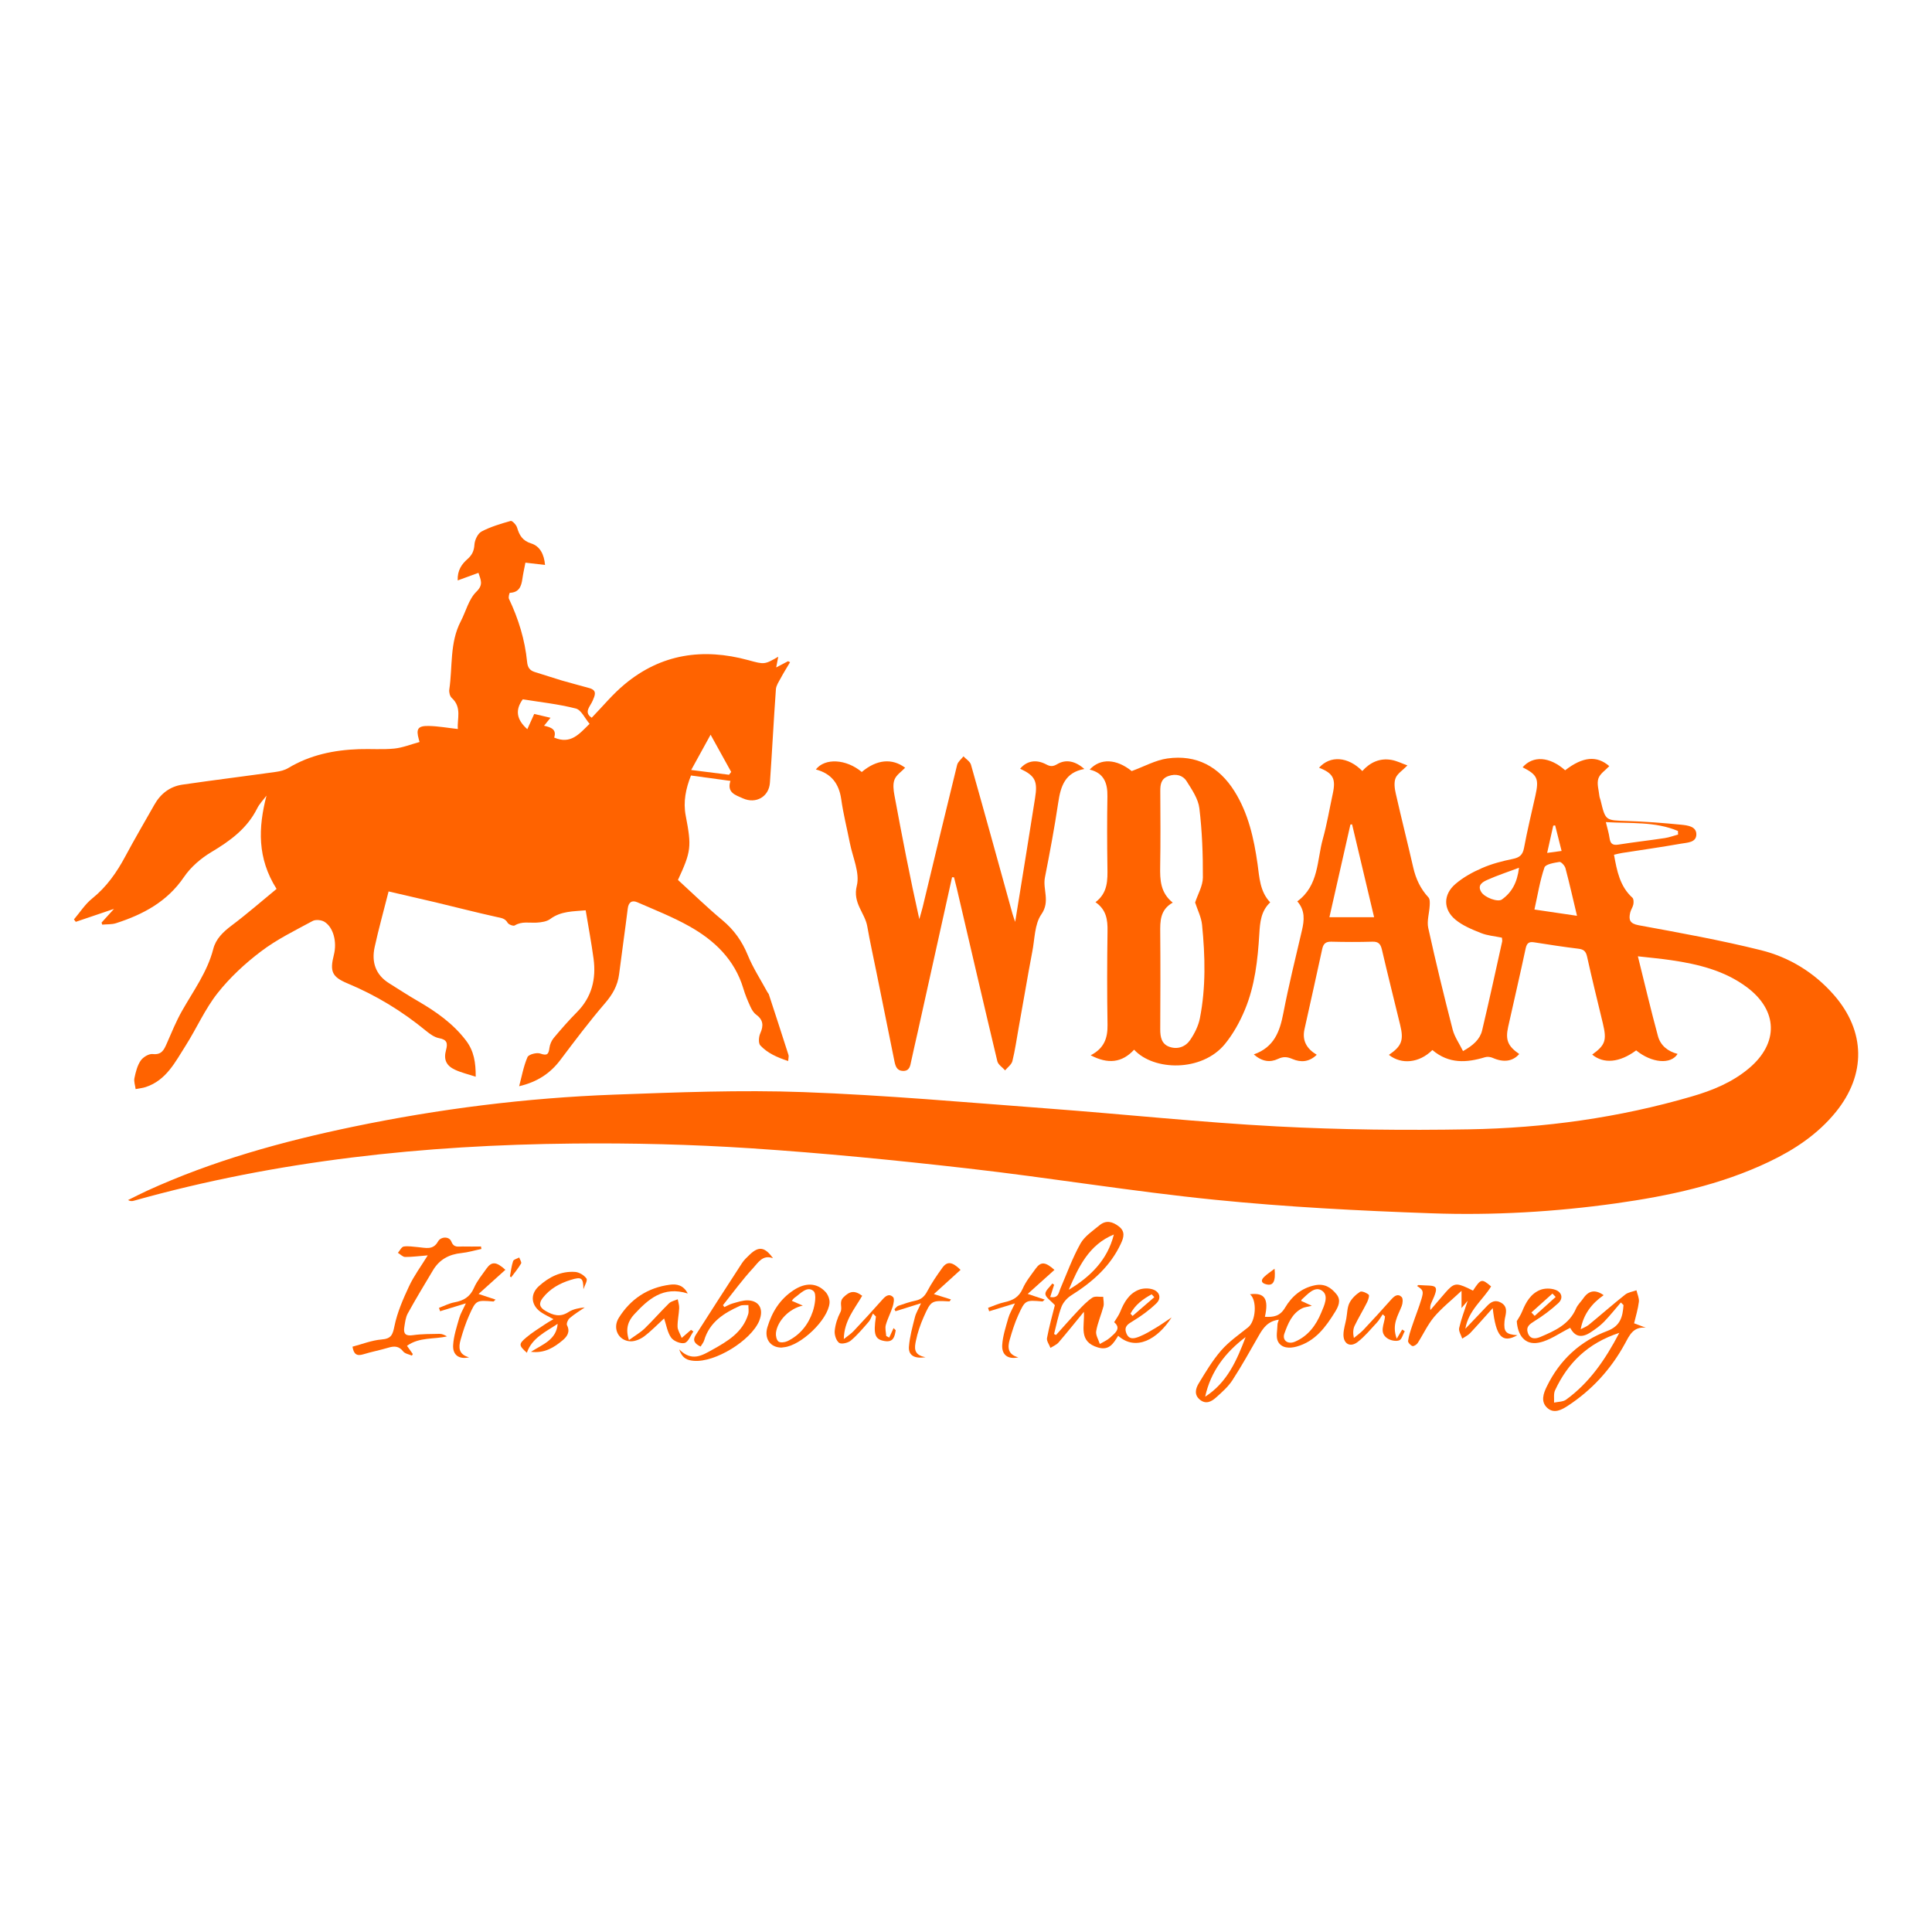 <?xml version="1.0" encoding="UTF-8"?>
<svg id="Layer_1" data-name="Layer 1" xmlns="http://www.w3.org/2000/svg" version="1.1" viewBox="0 0 3357.5 3357.5">
  <defs>
    <style>
      .cls-1 {
        fill: none;
      }

      .cls-1, .cls-2 {
        stroke-width: 0px;
      }

      .cls-2 {
        fill: #ff6300;
      }
    </style>
  </defs>
  <path class="cls-1" d="M-.5,0h3357.5v3357.5H-.5V0Z"/>
  <g>
    <path class="cls-2" d="M2489,1825c-22.4,22.3-53.5,25.5-75.3,8.2,22.2-15.2,26.1-25.3,19.6-51.9-10.6-43.7-21.6-87.4-31.8-131.2-2.3-9.7-6.1-13.9-16.5-13.6-23.8.7-47.7.6-71.5,0-9.6-.2-13.7,3.5-15.7,12.7-10,46.5-20.5,92.9-30.8,139.4-4.4,19.8,3.8,34,21.3,44.4-13.1,12.8-27.8,13.6-42.2,7.4-9.1-3.9-15.8-4.6-25.1-.2-13.7,6.5-27.6,4.9-42.1-7.8,35.5-12.5,45.2-39.9,51.3-71.5,9.3-48.2,21.1-96,32.3-143.8,4.2-17.8,5.9-34.8-8-50.7,37.7-27.6,33.9-71,44.4-108.5,7.2-25.9,11.6-52.5,17.3-78.8,5.6-25.9.5-35.5-23.9-44.9,19.2-21.6,50.3-19.7,75.2,5.7,13.4-15,30.4-22.9,50.7-19.3,9.6,1.7,18.7,6.4,27.7,9.6-8.5,8.7-17.5,14.2-20.6,22.1-3.1,7.8-1.6,18.3.4,27,9.7,42.9,20.5,85.5,30.3,128.3,4.5,19.7,12.6,37,26.4,51.9,2.7,2.9,2.5,9.3,2.2,14.1-.6,13.1-5.2,26.9-2.5,39.1,13,59.1,27.3,117.9,42.4,176.5,3.3,12.8,11.6,24.3,18,37.4,17.6-9.8,29.4-20.3,33.2-35.9,12.2-51.3,23.4-102.9,34.8-154.4.4-1.9-.2-4-.4-6.8-12.4-2.6-25.1-3.5-36.3-8-15.6-6.2-32-12.9-44.6-23.4-21.4-17.8-21.2-43.6,0-61.8,13.5-11.6,29.8-20.6,46.2-27.7,16.9-7.4,35.3-12.2,53.4-15.9,11.8-2.4,17.4-6.8,19.7-19.1,5.7-30.5,13-60.7,19.8-91,6.5-29.2,3.5-36.1-22.2-49.2,18-20.7,47-18.7,73.9,5.2,30.9-23.9,55.1-25.9,76.7-7.2-6.6,7.1-16.4,13.3-19,21.7-2.9,9,.8,20.1,1.8,30.3.3,2.5,1.5,5,2.1,7.5,8.5,35.5,8.5,34.7,45.7,35.8,31.5,1,63,3.4,94.4,6.5,10.7,1.1,26.3,2.7,26.3,16.7,0,14.5-15.9,14.3-26.4,16.2-34.1,6-68.5,10.9-102.7,16.2-4.5.7-8.9,1.9-14,3.1,5.1,28.1,10.1,54.8,32,74.7,2.3,2.1,2.3,7.9,1.6,11.6-1,5-4.4,9.4-5.5,14.4-2.7,12.1-1,18.9,14.7,21.8,71.2,13.1,142.5,25.9,212.7,43.4,49.3,12.3,92.7,38.9,126.7,77.8,55.2,63.2,56.1,138.4,3.2,203.5-31.4,38.6-71.8,65.4-116.2,86.5-84.1,40.1-174.1,59.2-265.6,72.1-106.4,14.9-213.6,21.1-320.7,17.3-125.6-4.4-251.4-10.9-376.5-23.5-143.6-14.4-286.2-38.2-429.7-54.5-125.4-14.3-251.2-26.7-377.2-35-102.7-6.7-205.9-9.3-308.9-8.2-258.1,2.5-513.5,29.3-763,99.4-2.9.8-5.9,1.1-10-1.2,10.9-5.3,21.6-10.9,32.7-16,114.5-52.4,235-85.7,357.9-111.3,149.8-31.2,301.3-50.2,454.1-55.9,109.7-4,219.6-8.4,329.2-4.4,142.1,5.2,284,18,426,28.6,132.1,9.9,264,24,396.3,31,111.1,5.9,222.6,7,333.8,5.1,131.3-2.2,261-20.2,387.5-57.1,36.1-10.5,70.4-24.5,99.5-49,51.9-43.6,50.6-100.4-3.8-141-39-29-84.7-40-131.7-46.9-18.3-2.7-36.7-4.3-57.6-6.7,11.9,47.8,22.6,93.5,34.9,138.7,4.4,16.3,17.2,26.6,34.1,30.9-11.6,18.9-45,15.9-72-6.1-28.5,21.2-56.4,23.9-76.4,7.3,22.8-16.5,25.6-24.7,18.6-54-9.3-38.7-18.9-77.4-27.5-116.3-2.1-9.4-6-12.6-15.1-13.7-25.7-3.1-51.3-7.1-76.8-11.1-8.8-1.4-12.7,1-14.8,10.5-9.7,45.5-20.3,90.9-30.4,136.3-5.1,22.9-.6,33.6,19.2,47.3-11.3,13-27.3,15-45.9,6.8-4-1.8-9.5-2.5-13.6-1.2-32,9.7-62.7,11.8-91.4-12.5ZM2388,1594.1c-13-54.8-25.6-108.1-38.3-161.5-1,.1-1.9.2-2.9.3-12.1,53.4-24.2,106.8-36.5,161.1h77.6ZM2740.6,1591.6c-7-29.2-13-56.1-20.1-82.8-1.2-4.5-7.5-11.3-10.4-10.9-9.3,1.5-24.1,3.9-26.1,9.6-7.9,23.1-11.7,47.6-17.4,73.1,24.8,3.7,47.9,7.1,73.9,10.9ZM2916.2,1450.3c0-2.1-.2-4.1-.2-6.2-39.5-16.7-81.9-12.8-125.3-15.4,2.6,10.7,5.2,19.1,6.4,27.6,1.4,9.6,5,13.1,15.3,11.5,27-4.3,54.1-7.3,81.1-11.4,7.7-1.2,15.2-4.1,22.8-6.1ZM2639.8,1508c-20.7,7.8-38.2,13.5-54.9,21-7.8,3.5-18.2,8.8-10.8,21,5.9,9.9,28.9,18.2,35.9,13.2,17.2-12.3,26.7-29.2,29.8-55.2ZM2688.8,1482.2c9.4-1.3,16.7-2.3,25-3.4-4-15.8-7.6-30.1-11.2-44.4-1.1.1-2.2.2-3.3.4-3.4,15.1-6.7,30.2-10.6,47.4Z"/>
    <path class="cls-2" d="M176.4,1603.4c6.7-7.4,13.4-14.7,21.7-23.9-24,8.1-45.2,15.3-66.4,22.5-1.1-1.4-2.1-2.8-3.2-4.2,10.4-12.2,19.2-26.3,31.5-36.2,25.3-20.3,43-45.7,58-73.8,16.1-30.1,33.4-59.5,50.2-89.2,10.8-19.2,27-31.8,48.7-35,54.2-7.9,108.5-14.6,162.7-22.2,7.3-1,15-2.9,21.2-6.6,37.9-22.8,79.5-31.4,123-32.9,20.5-.7,41.1,1,61.4-1,14.6-1.5,28.8-7.3,43.9-11.4,0,0-.6-2.4-1.3-4.8-5-17.9-1.7-23.4,16.9-23.1,16.8.3,33.5,3.4,51,5.3-1.7-17,7.6-37.6-10.7-54.1-3.2-2.9-4.9-9.9-4.2-14.5,5.9-39.6.5-81.2,19.9-118.5,9-17.3,13.9-38.5,27.1-51.4,12.8-12.5,7.6-20.4,3.7-32.9-11.8,4.3-23,8.4-36.1,13.2-.7-17.7,7.1-28.4,17.1-37.2,7.9-7,11.3-14.1,12-25,.5-8.1,5.8-19.3,12.3-22.8,15.8-8.3,33.3-13.5,50.7-18.4,2.6-.7,9.7,6.7,11.1,11.5,4,13.4,9.3,22.8,24.5,27.6,15.2,4.7,22.5,18.9,24.1,37.4-12-1.4-23.3-2.7-34.1-4-2,10.3-4,19.2-5.3,28.3-1.8,13.1-5.9,23.5-21.7,24.1-.8,0-2.9,7.7-1.6,10.5,16.5,34.7,27.7,71,31.5,109.3.9,9.7,4.4,15.1,13.5,17.9,15.8,4.8,31.4,10.1,47.2,14.8,15.7,4.6,31.7,8.6,47.5,13.1,14.3,4,9.5,13,5.7,22-4.1,9.9-16.1,19.9-1.6,29.5,19.1-19.7,36.5-41,57.3-58.2,63.5-52.9,136.3-63.3,214.7-41.9,28.2,7.7,28.2,7.9,52.2-5.9-1.1,5.7-2.1,10.6-3.6,18.6,8-4.2,14.3-7.5,20.6-10.8,1.2.6,2.4,1.1,3.5,1.7-5.6,9.4-11.4,18.7-16.6,28.4-3.2,5.9-7.5,12.2-8,18.6-3.9,54.1-6.6,108.4-10.4,162.5-1.7,24.4-24.4,37.3-47,27.1-12.4-5.6-28.3-9.6-21.6-30.3-23.3-3.2-45.5-6.3-68.6-9.4-9,22.9-13.8,45.7-9.1,70,10.4,53.9,9.4,61.9-13.5,111.5,25.4,23.2,50.5,47.7,77.4,70.1,20.1,16.8,34,36.4,43.9,60.6,9.1,22.3,22.6,42.9,34.1,64.2.7,1.4,2,2.5,2.5,3.9,11.5,35.1,23,70.3,34.2,105.5.7,2.2-.2,5-.6,10.4-18.9-6.2-35.8-13.6-48.4-27.1-3.6-3.9-2.8-15.1,0-21.2,6-13.5,5-23.4-7.3-32.4-4.3-3.1-7.5-8.5-9.8-13.5-4.7-10.3-9.2-20.9-12.4-31.8-15.1-50.4-50.4-83.9-94.3-108.4-28.7-16.1-59.7-28.3-90-41.5-9.4-4.1-15.3,0-16.6,11.2-4.7,38-10.2,75.9-15,113.9-2.5,19.7-11.4,35.2-24.5,50.4-27.3,31.7-52.5,65.3-77.7,98.7-17.5,23.2-40,38.1-71.5,45.5,4.5-17,7.6-34.6,14.5-50.6,2-4.7,16-8.4,22.2-6.2,11.8,4.2,14.5,1.4,15.9-9.7.8-6.1,3.6-12.7,7.5-17.4,13-15.5,26.3-30.7,40.5-45,25.8-26.1,33.4-57.7,28.7-92.7-3.7-27.6-8.9-55-13.7-84.1-21.5,2-42.8,1.1-61.6,15.1-6.1,4.5-15.4,5.8-23.4,6.3-12.9.8-25.9-2.7-38.3,4.9-2.4,1.5-10.5-1.5-12.3-4.6-4.6-8-11.2-8.3-19-10.1-35.8-7.9-71.2-17.1-106.8-25.6-27.1-6.4-54.2-12.5-81.1-18.8-8.5,33.8-17.3,65-24.2,96.6-5.7,26,1.4,48.3,25.3,63.1,16.7,10.4,33.1,21.2,50.1,31,31.5,18.3,60.9,38.9,83.4,68.5,13.8,18.2,16.9,38.1,16.8,62.8-13-4.3-24.9-7-35.7-12-15.5-7.1-20.4-17.8-15.9-34.3,3.2-11.8,1.9-18.2-12-20.7-8.1-1.5-16-7.2-22.7-12.7-41.4-34.1-86.7-61.7-136.3-82.4-27.3-11.4-31.2-20.8-23.9-49.7,5.7-22.5-.8-47.9-16.5-57.5-5.3-3.2-15.3-4.2-20.5-1.3-30.5,16.5-62.1,31.9-89.5,52.7-27.8,21-54.1,45.4-75.6,72.6-21.9,27.7-36.4,61.2-55.5,91.3-18.1,28.4-33.6,60.1-69.2,71.9-5.7,1.9-11.8,2.4-17.7,3.6-.8-6.4-3.3-13.1-2.1-19,2.2-10.5,4.9-21.7,10.8-30.4,4.1-6.1,14.3-12.3,21-11.5,15.4,1.7,19.5-7.2,24.3-18.1,8.4-19.2,16.3-38.7,26.6-56.9,19.8-35,44-67.6,54.3-107.6,4.5-17.6,17.1-29.6,31.8-40.7,26.7-20,51.9-42.1,78.2-63.7-33.8-53.5-31.9-106.4-17.5-162.1-5.5,7.4-12.2,14.1-16.2,22.2-17.5,35-46.9,56.4-79.6,75.9-18.1,10.8-35.7,25.9-47.5,43.2-29.2,43-71,65.2-118.2,80.4-7.5,2.4-15.9,1.7-24,2.5l-1.2-3.8ZM963.1,1281.8c29,12.4,43.6-6.5,61.5-23.9-8.3-9.7-14.5-24.2-23.9-26.6-30.4-7.8-62-11.1-92.2-16-13.4,18.4-11.2,34.9,7.9,51.9,4.2-9.2,7.7-17,12-26.5,8.6,2,17.7,4.2,28.3,6.7-4.2,5.2-6.9,8.4-11.2,13.8,12.1,2.7,22.2,6.3,17.6,20.5ZM1201.2,1338.1c24.9,3.1,45.3,5.7,65.7,8.3,1.3-1.6,2.5-3.2,3.8-4.9-11.3-20.4-22.6-40.9-35.8-64.7-11.7,21.2-21.7,39.5-33.7,61.3Z"/>
    <path class="cls-2" d="M1654.5,1524.6c-19.9,89.9-39.8,179.8-59.8,269.6-3.7,16.7-7.7,33.3-11.2,50-1.7,8.4-2.9,17.1-14.2,16.9-10.7-.2-13.2-8.4-14.9-16.8-10.5-51.7-20.9-103.4-31.4-155.2-5.3-26.4-11.2-52.6-15.8-79.1-4.1-23.8-25.8-40.5-18.2-70.8,5.6-22.3-7.2-49.3-12.1-74.2-5-25.4-11.4-50.5-15-76.1-3.9-27.2-17.3-44.7-44.1-51.7,16-20.5,53-18.1,79.8,4.4,26.1-22,52.7-24.3,75.4-7.4-6.3,6.7-15.2,12.4-18.4,20.4-3.2,7.9-1.9,18.3-.3,27.1,13.3,71.7,27.1,143.3,43.3,215.6,1.9-6.9,4.1-13.8,5.8-20.7,19.9-82.5,39.6-165,59.9-247.3,1.4-5.5,7.2-10,11-14.9,4.5,4.8,11.5,8.9,13.1,14.6,24.4,86.1,48.1,172.3,72,258.6.9,3.4,2.2,6.6,4.8,14.5,7-43.5,13.3-82.4,19.6-121.3,5-31.2,9.8-62.3,14.9-93.5,4.9-29.9.3-39.2-25.9-51.4,11.3-13.5,27.6-16.9,45.3-7.5,7.4,4,12,3.8,19.3-.5,14.8-8.8,31.4-5.5,47,8.5-33.7,5.9-41.2,30.2-45.4,58.6-6.5,43.5-14.6,86.7-23.1,129.9-4.1,20.9,9.6,41.4-6.2,64.1-12,17.2-11.4,43.3-15.9,65.6-4.3,21.8-8,43.8-11.9,65.7-4,22.4-7.9,44.8-11.9,67.2-3.4,18.8-6,37.9-10.6,56.4-1.5,6.1-8.3,10.9-12.7,16.2-4.6-5.2-12-9.8-13.5-15.8-23.9-100.1-47.1-200.4-70.5-300.6-1.5-6.4-3.2-12.7-4.8-19.1-1.1,0-2.3,0-3.4-.1Z"/>
    <path class="cls-2" d="M1903.7,1567.9c21.7-16.3,21.2-38.5,20.8-61.2-.6-40.9-.7-81.8,0-122.7.4-23-5.9-40.5-30.8-46.6,18.9-20.5,46.9-18.4,73,2.6,21.9-8,41.4-19,62-21.9,50.6-7.1,89.7,14,116.7,57.1,24.1,38.6,33.7,81.9,40,126.2,3.3,23.4,3.9,47.7,22,66.8-16.1,15.1-17.7,34.6-18.9,54.6-2.7,45.1-7.6,90-25.1,132-8.8,21.2-20.4,42.1-34.9,59.8-39.8,48.3-123.3,46.8-157.6,9.6-21.2,23-45.6,25.3-75.5,9.7,23.8-12.2,29.6-30.2,29.3-52.7-.9-54.4-.8-108.7,0-163.1.3-19.7-2-37.2-20.9-50.2ZM2076.9,1568.5c4.7-14.5,13.4-28.9,13.5-43.5.2-40.2-1.3-80.6-6.1-120.4-2-16.4-12.9-32.3-22.1-46.9-6.8-10.7-18.9-13.7-31.8-9-12.8,4.6-14.1,14.9-14,26.4.2,43.5.6,87-.2,130.5-.4,23.3.2,45.6,21.8,63-22.1,12.6-21.9,32.2-21.7,52.5.5,55.9.3,111.9,0,167.8,0,13.4,2.3,25.6,16.2,30.4,14.2,4.9,27.8-.2,35.8-12,7.7-11.2,14.3-24.5,16.9-37.7,10.6-53.7,9.2-108.1,3.8-162.3-1.3-13.4-8-26.2-12.1-39Z"/>
    <path class="cls-2" d="M2728.5,2307.7c-18.2,8.9-35.6,22.1-54.7,25.7-24.7,4.6-36.4-14.1-37.9-37.4,2.7-4.7,6.9-10.7,9.5-17.3,6.4-15.8,14.9-30.5,31.1-37,7.7-3.1,18.3-3.1,26.2-.3,11.3,3.9,14.7,14.7,5.3,23.3-12.7,11.7-26.8,22.2-41.5,31.3-8.5,5.3-14.9,9.8-11.4,20.3,3.9,11.6,13.5,10.6,21.8,7.1,25.1-10.7,50.2-21.7,62.1-49.6,2.8-6.5,8.5-11.6,12.6-17.6,9.5-13.7,20.8-15.6,35.3-5.4-20.6,14.4-35.1,32.9-39.9,59.2,4.7-2.5,10-4.4,14.1-7.7,21.2-17.4,41.7-35.5,63.2-52.5,5.2-4.1,13-5.1,19.6-7.5,1.5,6.7,5,13.7,4.2,20.1-1.5,12.6-5.4,25-8.3,37.3,7.4,2.8,13.8,5.2,20.3,7.6-22.2-2.1-28.5,13.6-36.7,28.6-24,43.7-56.9,79.7-98.7,107.1-10.6,7-24.2,14.4-35.8,3.7-11.8-10.8-6.8-25.1-.7-37.4,22.3-45.8,57.6-78.5,105-96.3,23.1-8.7,26.8-25.2,28.2-45-1.5-1.5-3.1-3-4.6-4.5-9.7,11.2-18.9,22.9-29.2,33.5-6.8,7-14.9,12.8-23.1,18.2-16.5,10.9-27.8,7.5-35.7-7.6ZM2814,2316.3c-55.1,18.1-89.5,52.5-111.6,99.9-2.8,6.1-1.3,14.2-1.7,21.3,7.1-1.6,15.6-1.2,21-5.2,40.2-29.2,67.7-68.8,92.4-116.1ZM2661.3,2280.8c1.9,2,3.8,4,5.7,6,12.2-11,24.3-22,36.5-32.9-1.9-2-3.7-4-5.6-5.9-12.2,11-24.4,21.9-36.6,32.9Z"/>
    <path class="cls-2" d="M1833.3,2268.3c-7.4-8.2-16.2-13.6-16.6-19.5-.4-5.8,7.8-12.2,12.1-18.3,1,.7,2.1,1.5,3.1,2.2-2.2,6.8-4.3,13.6-6.8,21.3,14.2,2.5,14.5-7,17.5-14.2,11.3-26.4,21.1-53.7,35.1-78.7,7.2-12.8,21.3-22,33.2-31.9,11.4-9.4,22.8-6.2,33.7,2.3,11.3,8.8,8.2,19.2,3.5,29.3-18.5,40.1-50.1,67.5-86.7,90.5-7.1,4.5-13.9,12.2-16.8,19.9-5.7,15.1-8.7,31.3-12.8,47.1,1.1.6,2.3,1.2,3.4,1.7,12.7-14,25.1-28.3,38.1-42,7.8-8.2,15.8-16.7,25.1-22.9,4.6-3,12.4-1.1,18.8-1.4.2,5.6,1.7,11.5.4,16.7-3.8,14.4-10.1,28.3-12.6,42.9-1.2,6.9,4,14.8,6.3,22.3,5.9-3.5,12.6-6.3,17.6-10.8,8.7-7.9,20.3-16.1,7.3-27,4-6.7,8.1-12,10.5-18,6.6-16.3,15.1-31.4,31.9-38.2,7.3-3,17.3-3.3,24.8-.8,12.2,4.1,15.3,15.5,6,24.4-12,11.6-25.9,21.7-40.2,30.4-8.9,5.4-16.3,9.5-11.9,21.1,4.8,12.8,15,9.2,23.4,5.8,9.9-4,19.2-9.7,28.5-15.3,8.2-4.9,16-10.5,26.8-17.7-24.4,38.1-62,59.3-92.8,31.9-8,12.7-15.3,26.1-34.8,20.4-35.3-10.3-23-37.6-24.8-62.1-14.6,17.8-29,35.8-44,53.3-3.6,4.1-9.4,6.4-14.1,9.4-2.1-5.7-6.9-11.9-6-17,3.8-20.3,9.4-40.2,13.7-57.3ZM1857.3,2241.4c37.6-22.6,67.3-51.7,78.4-96-43.3,17.6-61.4,56.3-78.4,96ZM2006,2254.3c-1.5-1.7-3.1-3.3-4.6-5-15.1,8.2-28.5,18.1-36.8,33.6,1.2,1.3,2.4,2.7,3.6,4,12.6-10.9,25.2-21.8,37.8-32.6Z"/>
    <path class="cls-2" d="M2222.5,2293.4c-19.2,2.4-27.4,14.5-35,27.8-14.9,26-29.4,52.2-45.7,77.3-7.5,11.5-18.3,21-28.6,30.2-7.8,7-17.4,12.3-27.9,3.8-10.5-8.5-7.5-19.4-2.3-28.1,12-19.8,24-40,39.1-57.4,13.4-15.4,30.7-27.4,46.9-40.3,13.5-10.7,16-46.9,3.3-57.5,25.4-3.2,32.9,7.7,25.9,39.2,14.7.7,26-.6,35.1-16,11.3-19.1,28.1-34,51.8-38.8,16.7-3.4,28,3.8,37.6,15.7,8.4,10.5,3.1,21.2-2.4,30.3-16.4,26.6-34.7,51.7-67.2,60.6-12.3,3.4-25.9,2.7-32-8.6-4.3-8-1.1-20.1-1-30.3,0-1.9,1.1-3.8,2.3-7.9ZM2280,2269.2c-8.5,2.1-13.2,2.4-17.1,4.4-17.8,9.1-24.7,26.9-30.8,43.8-4.3,12,6.1,19.5,18.2,14.3,22.8-9.7,36.7-28.5,45.7-50.3,5.1-12.3,14-30,1.3-38.5-12.6-8.5-24.9,6.4-35.2,15.6-.6.6-.6,1.9-.8,2.3,5.1,2.3,10,4.6,18.6,8.5ZM2164.7,2323.6c-35.2,26.5-60.7,59.6-70.3,103.6,38.2-24.4,55.1-63.4,70.3-103.6Z"/>
    <path class="cls-2" d="M743.7,2181.6c-15.4,1.2-27.5,2.9-39.6,2.8-4.2,0-8.4-4.7-12.6-7.2,3.3-3.8,6.2-10.2,10-10.9,8-1.3,16.6.4,24.9,1,12.8,1,26.1,5.9,34.8-9.8,4.9-8.8,19.5-9.2,23.1,0,4.5,11.5,12.1,8.5,19.7,8.7,10.6.3,21.2,0,31.9,0,.2,1.4.5,2.9.7,4.3-11.6,2.4-23,5.9-34.7,7.1-21.7,2.2-38.5,11.4-49.6,30.2-14.8,24.8-29.8,49.5-43.7,74.8-3.8,7-4.7,15.8-6,23.9-1.8,11.4,2.4,15.7,15,13.8,15.3-2.2,30.9-2,46.4-2.3,4.3,0,8.6,2,12.8,4.4-22.9,5.4-47.9.9-69.5,16.4,3.9,5.6,7,9.9,10.1,14.3-.5.9-1,1.8-1.6,2.7-5.2-2.3-12.1-3.3-15.2-7.3-7.5-9.6-15.6-9.5-25.9-6.4-14.3,4.3-29.2,7.1-43.5,11.5-11.4,3.5-16.6-.5-18.6-13.3,16.8-4.4,33.4-11.1,50.4-12.5,16.8-1.3,19.4-7.9,22.5-23.3,4.9-23.9,15-47,25.4-69.3,8.4-18,20.6-34.3,32.7-54Z"/>
    <path class="cls-2" d="M2636.8,2320.5c-26.2,14.4-37.1,2.6-42.7-47.2-14.5,16.1-26.7,30.1-39.4,43.6-3.7,3.9-9,6.3-13.6,9.4-1.9-6.2-6.6-13-5.3-18.5,3.5-15.5,9.3-30.4,14.8-47.3-3.7,4.5-6.6,7.8-10.7,12.7v-30c-17.9,16.8-34.4,29.8-47.7,45.5-11.4,13.6-18.9,30.4-28.6,45.4-1.8,2.7-6.9,5.9-9.1,5.1-3.3-1.2-7.9-6.2-7.5-8.9,1.3-9.1,4.3-18,7.3-26.8,5.2-15.7,11.5-31,16.2-46.9,3.8-13,2.4-15-7.8-21.7.8-.6,1.6-1.8,2.4-1.7,30.1,2.3,38.6-3.8,22.3,31.1-1.7,3.6-2.4,7.6-1.6,12.4,8.6-10,17.1-20.2,25.8-30.1,14.6-16.7,18.7-17.5,38.7-8.4,3.2,1.5,6.4,3.1,9.5,4.7,13.7-20.8,15.1-21.2,31.5-7.3-14.3,23.5-39.1,41.1-44.8,73.6,13.9-14.6,25.8-26.9,37.6-39.5,7-7.5,14.5-11.5,24.6-5.8,9.7,5.5,9.4,13.8,7.5,23-.7,3-1.3,6.1-1.6,9.2-1.6,18.3,2.2,22.9,22.4,24.3Z"/>
    <path class="cls-2" d="M1343.1,2186.5c-17.9-6.6-25.9,8.3-34.3,17.2-18.8,20.3-35.1,42.8-52.4,64.5.8,1.1,1.6,2.2,2.4,3.3,4.8-2.1,9.3-4.9,14.3-6.3,8.8-2.4,18-5.7,26.9-5.4,18.4.8,26.4,13.8,20.9,31.3-.5,1.5-.9,3-1.5,4.4-14.6,34.4-76.7,72.5-113.6,69.4-10.3-.9-20.1-3.4-25.4-19.9,21.9,22.2,40.3,10.2,57.6.6,26.2-14.6,52.6-30,62.2-61.6,1.5-4.9.3-10.7.4-16-4.9.4-10.4-.6-14.6,1.3-27.9,12.5-52.9,28.2-62.3,60.1-1.1,3.7-3.9,6.8-6.2,10.7-10-4.8-14.5-10.6-8.5-20,26.6-41.7,53.4-83.4,80.4-124.9,3.6-5.6,8.7-10.3,13.5-14.9,15.7-15,26.2-13.5,40.4,6.2Z"/>
    <path class="cls-2" d="M1093.1,2328.8c11.4-8.3,20.3-13.4,27.5-20.4,14.4-14,27.6-29.3,42-43.4,3.8-3.7,10-4.8,15.2-7.1.9,5.2,2.8,10.5,2.5,15.6-.5,10.7-3,21.5-2.8,32.1.1,5.8,4.1,11.6,7.2,19.5,7.2-6.2,11.7-10.1,16.2-14,1.4.9,2.7,1.9,4.1,2.8-5,7.1-8.8,18.3-15.3,20-6.7,1.8-19-3.2-23.3-9.2-6.5-9.1-8.3-21.6-12.3-33.5-11,10.1-22,21.6-34.5,31.1-6.5,4.9-15.8,8.9-23.7,8.7-20.8-.6-32.1-22.2-20.6-40.7,20.4-32.8,50.4-52.7,89.1-57.7,11.5-1.5,23.3.6,30.8,15.3-42.8-13.5-68.8,10.1-93,36.2-10.1,10.9-15.9,24.6-9.2,44.6Z"/>
    <path class="cls-2" d="M1357.7,2341.9c-19.8-.4-29.8-16.3-24.1-35.3,8-26.7,21.8-48.8,45.3-64.3,20.8-13.8,41-13.3,55.9,3.1,4.3,4.7,7.3,12.8,6.8,19-2.6,29.2-49.6,74-79.2,76.9-1.5.1-3.1.4-4.6.6ZM1395.3,2268.9c-23.6,5-44.2,26.4-46.8,47.2-.6,5,.9,12.5,4.3,15.2,3.2,2.5,10.9,1.6,15.4-.5,22.1-10.6,36.6-28.9,44.2-51.4,3.8-11.3,7.1-30.8,1.3-35.8-11-9.5-22.7,4.6-33,11.8-1.9,1.3-3.2,3.5-4.7,5.2,6,2.6,11.3,4.9,19.3,8.4Z"/>
    <path class="cls-2" d="M1013.9,2240.4c-.3-19.8-3.1-22-21.9-16.2-19.2,5.9-36.1,15.2-48.8,31.4-7.5,9.7-5.7,16.4,4.8,22.5,13.2,7.7,25.5,11.5,40,2,7.9-5.1,17.9-7,28.2-8-8.9,6.1-18.2,11.7-26.3,18.7-3,2.5-5.9,9.5-4.5,12.3,6,11.6-.2,19.9-7.5,26-15,12.6-31.6,23.1-55.2,20.1,20.6-13,44.3-20.9,46.4-48.6-20.6,13.9-44.6,24.3-53.5,50.3-14.1-12.7-14.7-15.1-.9-26.7,10.2-8.6,21.8-15.6,32.9-23.1,4.1-2.8,8.4-5.2,14.2-8.6-7.9-4.3-13.9-7.2-19.5-10.7-18.8-11.5-22.3-31.7-6-46.5,17.5-16,38.6-26.6,63.1-24.9,7.1.5,15.8,5.7,19.8,11.5,2.3,3.4-3.3,12.2-5.3,18.6Z"/>
    <path class="cls-2" d="M2427.3,2326.5c4.4-7.4,7-11.7,9.5-16,1.5,1,2.9,1.9,4.4,2.9-3.1,5.5-5.1,14.2-9.6,15.9-5.7,2.1-14.8.3-20.2-3.2-15.6-10.2-5.4-25.1-4.5-38.3-1.3-1.3-2.7-2.5-4-3.8-3.3,4.8-6,10.1-9.9,14.2-10.9,11.7-21.2,24.4-33.7,34-13,10-24.9,3.1-24.6-13.2.2-9.1,3.2-18.1,4.9-27.2,1.7-9.2,1.5-19.2,5.4-27.2,3.8-7.8,11-14.7,18.4-19.6,2.9-1.9,11.2,1.6,15.1,4.9,1.7,1.5-.7,9.1-2.7,13.2-6.9,13.8-15,27-21.7,40.9-2.7,5.7-3.1,12.6-1.3,21.2,5.6-4.7,11.7-8.9,16.7-14.2,16.3-17.3,32.4-34.9,48.2-52.7,5.4-6,11.5-10.9,18.1-4.3,2.7,2.7,2,10.9.2,15.6-6.3,16.6-17.8,32-8.7,56.9Z"/>
    <path class="cls-2" d="M1498.4,2251.8c-13.3,23.1-31.5,43.3-32,75.3,7.5-6.1,13-9.5,17.2-14.1,16.6-17.7,33.1-35.6,49.2-53.8,5.7-6.5,11.9-12.1,19.2-5.1,2.7,2.6,1,11.3-.7,16.7-3.4,10.8-8.9,20.9-11.9,31.8-1.6,5.9.3,12.7.7,19.1,1.7.9,3.4,1.9,5.2,2.8,2.5-5.5,5.1-11,7.6-16.5,1.2,1.2,2.4,2.4,3.7,3.7-1.8,10.7-3.6,21.5-19.4,18.8-16.7-2.8-19.7-11.3-15-42.6-1.7-1.7-3.4-3.5-5.2-5.2-2.4,4.9-4,10.5-7.5,14.5-9.8,11.3-19.5,22.9-30.9,32.5-4.9,4.1-16.4,6.8-20.4,3.9-5.1-3.8-8.3-14-7.6-21,1.1-11,4.7-22.4,9.9-32.3,4.4-8.4-3.4-17.2,5.4-25.9,10.6-10.5,18.9-12.6,32.4-2.6Z"/>
    <path class="cls-2" d="M815.4,2358.8c-17.8,4.1-29.1-4.1-27.9-21.6,1-15.7,6.2-31.2,10.5-46.4,2.2-7.8,6.6-14.9,11.6-25.8-16.9,5.2-30.9,9.4-44.8,13.7l-1.9-5.9c9-3.3,17.8-7.9,27-9.6,15.8-2.9,27-9.4,33.8-25.1,5.3-12.1,14.1-22.7,21.8-33.6,9.1-12.7,17.1-12,32.8,2.2-14.8,13.3-29.6,26.7-46.6,42,12.6,4.2,20.5,6.8,29.5,9.8-2.4,2.2-3.1,3.3-3.7,3.3-29.8-2.4-30.2-2.7-42.2,24.1-6.1,13.6-10.7,27.9-14.8,42.3-3.7,13-4,25.7,14.9,30.7Z"/>
    <path class="cls-2" d="M1832.6,2206.7c-14.8,13.3-29.6,26.6-46.6,41.9,12.6,4.2,20.5,6.9,29.6,9.9-2.6,2.1-3.4,3.2-4,3.2-29.5-2.5-30-2.7-42.2,24.2-6.1,13.5-10.6,27.9-14.7,42.3-3.7,13-3.8,25.6,15,30.7-18,3.9-29.1-4.2-28-21.7,1-15.7,6.2-31.1,10.5-46.4,2.2-7.8,6.6-15,11.6-25.7-16.9,5.1-30.8,9.4-44.8,13.7-.6-2-1.3-4-1.9-6,9.5-3.4,18.8-7.7,28.6-9.8,14.4-3.1,25-8.7,31.5-23.4,5.5-12.6,14.5-23.6,22.6-34.9,9.1-12.7,17-11.9,32.8,2.3Z"/>
    <path class="cls-2" d="M1669.3,2206.8c-14.7,13.3-29.5,26.8-46.4,42.1,12.9,4.1,20.9,6.6,29.7,9.3-1.7,2.3-2.2,3.4-2.7,3.4-31.3-1.6-31.8-1.8-44.8,27.4-5.8,13.1-10.5,27-13.4,41.1-2.2,11-5.2,24.6,16.7,28.5-19.8,3.2-30-3.7-28.8-18.5,1.4-17.2,6.1-34.2,10.4-51.1,1.8-7.2,6-13.9,10.6-24.2-17,5.3-30.7,9.6-44.4,13.9-.6-1.2-1.2-2.4-1.8-3.5,2.3-2.1,4.2-5.1,6.9-6,9.8-3.4,19.6-6.8,29.7-8.9,10.1-2.1,15.7-7.3,20.5-16.4,7.4-14.1,16.6-27.4,25.9-40.4,8.6-12.1,17.3-11,31.8,3.2Z"/>
    <path class="cls-2" d="M2215,2204.9c2.2,22.4-2.5,30-14.3,27.1-8.6-2.1-10.2-6.7-4-12.8,5-4.9,11-8.7,18.2-14.3Z"/>
    <path class="cls-2" d="M886.2,2218.1c1.7-8.9,2.6-18.1,5.5-26.5,1-3,6.9-4.2,10.6-6.3,1.2,3.5,4.5,8.3,3.3,10.4-5,8.5-11.4,16.2-17.3,24.1-.7-.6-1.4-1.2-2.1-1.7Z"/>
  </g>
</svg>